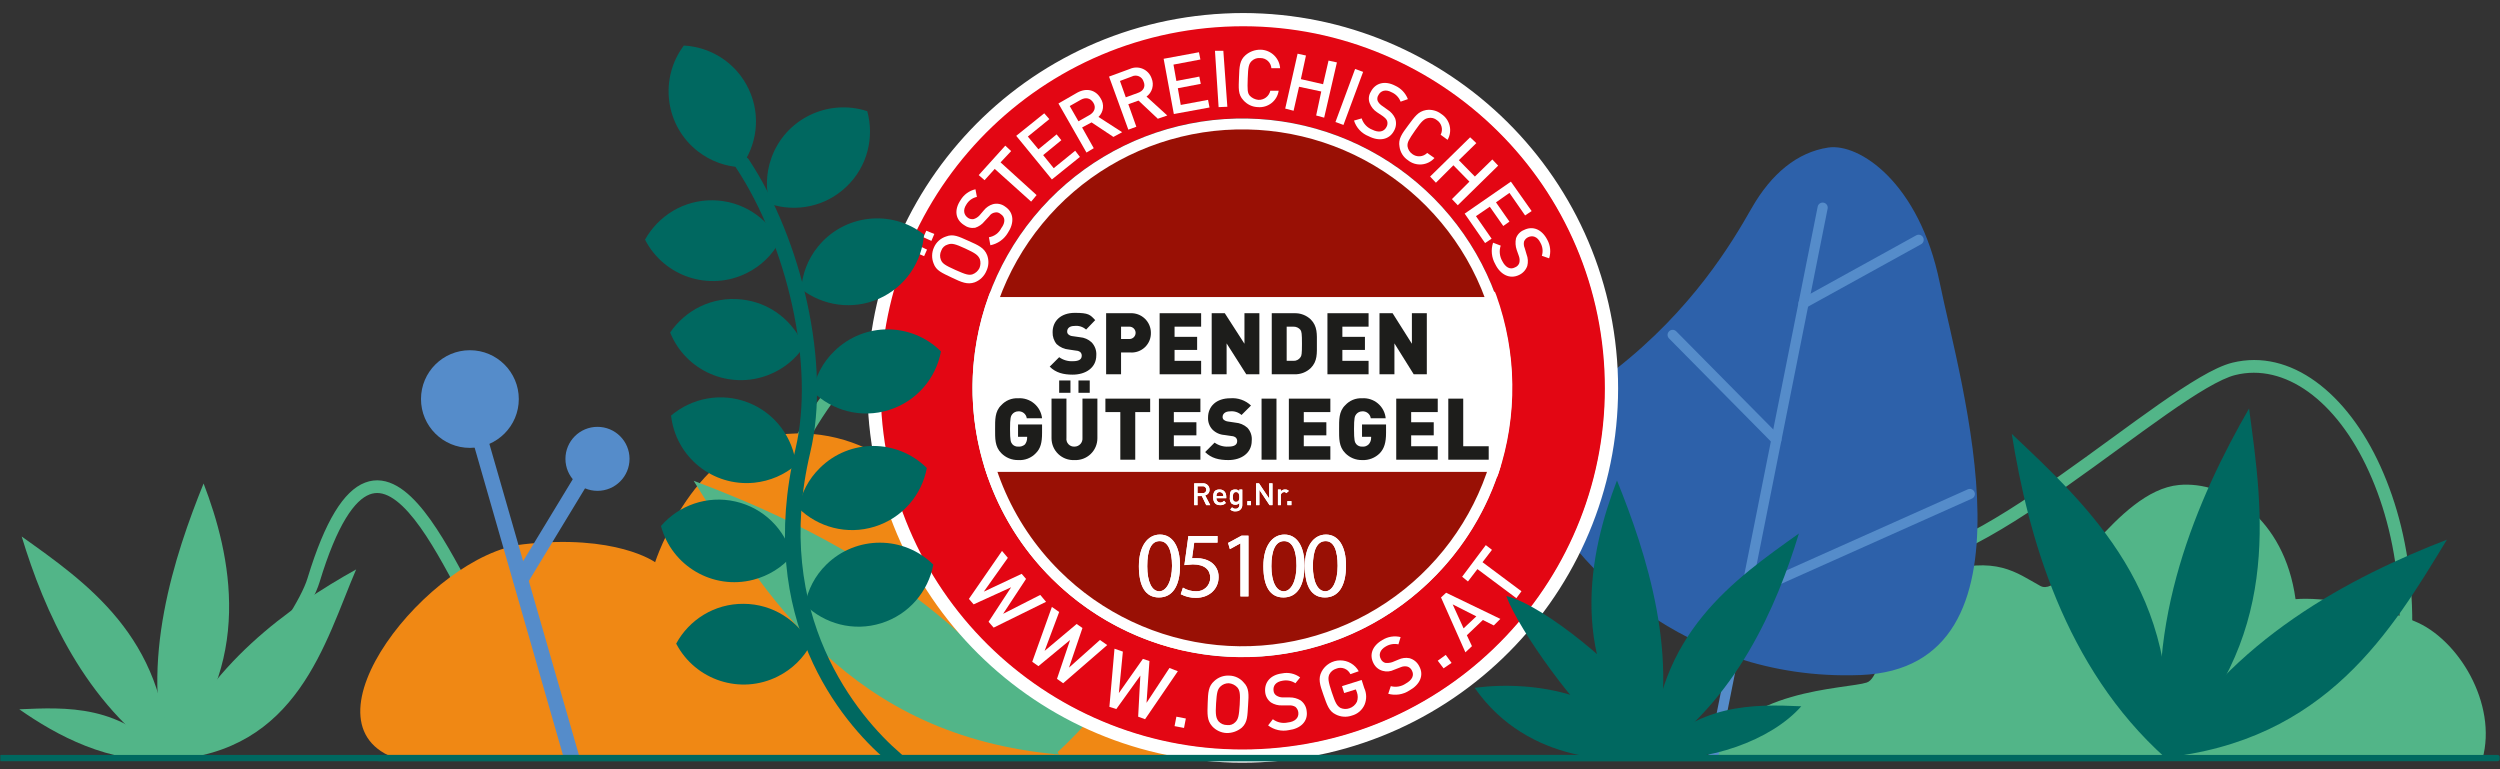 <svg xmlns="http://www.w3.org/2000/svg" width="926" height="285" viewBox="0 0 926 285" fill="none"><rect x="0" y="0" width="926" height="285" fill="#333333" stroke="none"/><mask id="mask0_1962_6797" style="mask-type:alpha" maskUnits="userSpaceOnUse" x="0" y="0" width="926" height="285"><rect width="926" height="285" fill="white"></rect></mask><g mask="url(#mask0_1962_6797)"><path fill-rule="evenodd" clip-rule="evenodd" d="M528.19 119.88C524.123 120.463 519.719 122.36 514.947 126.114L514.945 126.116C514.165 126.728 513.377 127.347 512.581 127.971C490.047 145.661 461.384 168.163 433.804 184.679C419.528 193.228 405.438 200.238 392.555 204.137C379.716 208.023 367.742 208.92 357.937 204.784L357.935 204.784C354.052 203.141 351.072 199.646 348.672 195.486C346.25 191.29 344.245 186.111 342.455 180.664C341.018 176.294 339.692 171.66 338.397 167.135C338.076 166.015 337.758 164.902 337.44 163.801C335.826 158.213 334.231 152.941 332.462 148.512C330.672 144.028 328.813 140.698 326.807 138.772C325.834 137.839 324.897 137.305 323.983 137.077C323.087 136.854 322.043 136.882 320.765 137.342C318.09 138.307 314.555 141.112 310.012 146.927C305.518 152.678 300.237 161.11 293.991 172.892L293.99 172.893C288.671 182.913 270.712 206.389 249.513 224.082C238.905 232.935 227.319 240.484 215.947 244.114C204.519 247.762 193.075 247.508 183.207 240.36C182.121 239.573 181.081 238.419 180.094 237.12C179.089 235.798 178.048 234.204 176.978 232.432C174.85 228.906 172.513 224.512 170.041 219.863L170.016 219.817C165.005 210.392 159.408 199.884 153.457 192.349C150.48 188.58 147.544 185.726 144.702 184.107C141.931 182.527 139.386 182.184 136.885 183.148C134.262 184.158 131.267 186.764 128.065 192.028C124.879 197.264 121.631 204.895 118.393 215.546L116.148 214.864L118.393 215.547L118.393 215.546C117.039 220.008 113.847 225.842 109.904 232.058C105.926 238.329 101.057 245.18 96.2 251.725C91.341 258.274 86.474 264.543 82.497 269.646C82.145 270.098 81.8 270.54 81.464 270.972C77.967 275.457 75.338 278.83 74.163 280.529C73.425 281.595 71.964 281.861 70.898 281.124C69.832 280.386 69.566 278.923 70.304 277.857C71.561 276.04 74.275 272.559 77.705 268.159C78.061 267.702 78.425 267.235 78.796 266.759C82.771 261.658 87.608 255.427 92.432 248.926C97.259 242.421 102.052 235.674 105.942 229.542C109.866 223.355 112.749 217.984 113.903 214.182L113.903 214.181C117.199 203.338 120.585 195.292 124.056 189.587C127.51 183.909 131.195 180.308 135.198 178.766C139.324 177.176 143.352 177.934 147.025 180.027C150.628 182.08 154.006 185.472 157.139 189.438C163.38 197.339 169.157 208.204 174.097 217.493L174.159 217.611C176.661 222.315 178.94 226.6 180.995 230.005C182.021 231.704 182.966 233.142 183.83 234.278C184.712 235.438 185.423 236.168 185.959 236.557C194.259 242.569 204.027 242.991 214.52 239.641C225.068 236.274 236.112 229.152 246.507 220.476C267.314 203.11 284.854 180.093 289.845 170.691L289.845 170.692L291.915 171.791L289.845 170.691C296.152 158.796 301.58 150.095 306.315 144.035C311 138.039 315.214 134.353 319.174 132.925C321.213 132.19 323.208 132.045 325.117 132.521C327.008 132.992 328.643 134.029 330.055 135.384C332.818 138.035 334.978 142.155 336.82 146.77C338.685 151.439 340.336 156.915 341.948 162.498C342.274 163.624 342.597 164.754 342.921 165.885C344.214 170.401 345.508 174.923 346.913 179.197C348.671 184.546 350.557 189.363 352.736 193.138C354.935 196.949 357.263 199.401 359.76 200.458L358.853 202.61L359.762 200.459L359.76 200.458C368.095 203.974 378.795 203.396 391.196 199.643C403.554 195.902 417.27 189.108 431.394 180.65C458.713 164.291 487.172 141.949 509.762 124.216C510.53 123.613 511.292 123.015 512.047 122.423L513.497 124.269L512.049 122.421C517.321 118.274 522.476 115.955 527.524 115.232C532.586 114.506 537.372 115.409 541.853 117.435C550.704 121.436 558.473 129.874 565.347 139.109C569.759 145.036 573.967 151.534 577.903 157.612C580.086 160.983 582.185 164.225 584.19 167.169C587.044 171.361 589.72 174.98 592.258 177.715C594.838 180.496 597.053 182.115 598.932 182.675L598.934 182.676C603.967 184.183 608.9 182.801 613.943 179.346C619.027 175.864 623.952 170.447 628.741 164.431C631.124 161.438 633.439 158.34 635.707 155.303L635.839 155.125C638.052 152.161 640.223 149.252 642.329 146.617C644.474 143.932 646.596 141.474 648.68 139.485C650.742 137.518 652.896 135.884 655.126 134.999C658.631 133.597 661.913 133.647 664.875 135.033C667.739 136.374 670.051 138.846 671.976 141.806C675.802 147.691 678.645 156.383 681.197 165.213C681.889 167.607 682.56 170.014 683.226 172.4C685.061 178.979 686.85 185.391 688.885 190.874C690.266 194.593 691.713 197.746 693.285 200.136C694.872 202.549 696.439 203.958 697.969 204.549C701.091 205.743 705.02 205.856 709.732 204.912C714.436 203.97 719.747 202.01 725.502 199.267C737.016 193.778 749.974 185.316 762.886 176.23C769.332 171.694 775.74 167.021 781.931 162.506L782.057 162.414C788.196 157.937 794.125 153.612 799.634 149.755C805.177 145.875 810.333 142.44 814.887 139.781C819.4 137.145 823.487 135.171 826.858 134.343C848.433 129.025 869.396 145.555 881.719 172.735C894.145 200.143 898.389 237.431 886.354 279.958C886.001 281.205 884.704 281.93 883.457 281.577C882.21 281.224 881.485 279.926 881.838 278.679C893.599 237.121 889.372 200.982 877.445 174.675C865.414 148.14 846.14 134.426 827.981 138.902L827.979 138.902C825.29 139.563 821.681 141.25 817.253 143.836C812.864 146.399 807.83 149.748 802.325 153.602C796.853 157.433 790.955 161.735 784.799 166.225L784.695 166.3C778.509 170.812 772.07 175.508 765.586 180.07C752.64 189.18 739.413 197.837 727.521 203.506C721.572 206.341 715.875 208.47 710.654 209.516C705.444 210.559 700.533 210.559 696.285 208.931L696.28 208.929C693.449 207.837 691.204 205.513 689.365 202.717C687.512 199.9 685.92 196.371 684.486 192.509C682.377 186.827 680.507 180.125 678.655 173.484C678.001 171.139 677.349 168.801 676.689 166.518C674.114 157.61 671.432 149.58 668.042 144.367C666.358 141.778 664.639 140.107 662.886 139.286C661.231 138.512 659.311 138.382 656.867 139.359L656.861 139.362C655.442 139.924 653.8 141.089 651.919 142.883C650.058 144.659 648.087 146.929 645.995 149.548C643.939 152.121 641.808 154.975 639.578 157.963L639.467 158.112C637.205 161.142 634.847 164.297 632.413 167.356C627.567 173.443 622.284 179.323 616.594 183.221C610.862 187.147 604.453 189.229 597.589 187.174C594.481 186.246 591.562 183.865 588.819 180.91C586.035 177.909 583.2 174.055 580.311 169.812C578.179 166.681 576.024 163.35 573.816 159.94C569.949 153.964 565.922 147.743 561.583 141.913C554.783 132.777 547.613 125.191 539.921 121.714C536.131 120 532.244 119.299 528.19 119.88Z" fill="#52B588"></path><path d="M634.429 281.196C643.402 255.153 684.084 255.264 691.44 252.816C698.796 250.367 697.124 218.648 718.302 212.137C739.479 205.626 746.779 212.137 755.752 217.034C764.724 221.931 783.839 181.809 807.078 179.638C824.187 178.025 846.144 191.825 850.268 221.931C860.021 221.096 879.247 224.046 894.239 230.056C910.511 236.566 925.168 260.718 919.484 281.196C903.211 281.196 634.429 281.196 634.429 281.196Z" fill="#52B588"></path><path d="M147.356 281.196C108.68 268.453 159.338 205.57 193.723 201.619C228.108 197.668 242.653 208.241 242.653 208.241C242.653 208.241 257.198 163.333 291.583 160.718C325.968 158.102 351.102 185.815 355.059 206.906C373.561 209.521 421.154 208.241 438.374 239.905C455.539 271.569 447.625 281.196 447.625 281.196H147.356Z" fill="#F08814"></path><path d="M62.536 281.419C40.412 283.032 20.907 272.348 7.142 262.721C24.362 261.997 45.372 260.662 62.536 281.419Z" fill="#52B588"></path><path d="M62.425 281.474C51.335 245.581 64.766 205.403 75.41 179.082C85.385 205.014 94.915 246.472 62.425 281.474Z" fill="#52B588"></path><path d="M62.425 281.474C76.357 246.639 107.12 224.713 131.919 210.913C120.383 237.735 110.408 278.636 62.425 281.474Z" fill="#52B588"></path><path d="M62.425 281.474C31.216 260.551 16.281 225.882 8.033 198.726C31.774 215.643 61.255 235.899 62.425 281.474Z" fill="#52B588"></path><path d="M390.949 279.137C400.59 215.81 374.118 157.045 349.542 115.309C343.412 164.669 334.885 225.047 390.949 279.137Z" fill="#52B588"></path><path d="M392.286 279.471C359.907 224.157 302.339 195.108 256.92 178.08C283.224 220.317 314.6 272.626 392.286 279.471Z" fill="#52B588"></path><path d="M390.614 279.638C437.928 236.399 454.313 174.073 461.446 126.16C425.612 160.718 380.973 202.343 390.614 279.638Z" fill="#52B588"></path><path d="M583.437 202.677C583.437 202.677 620.33 252.704 689.155 250.033C757.981 247.362 726.048 141.798 718.469 104.68C710.89 67.563 688.598 52.928 677.174 54.653C665.749 56.378 656.108 64.28 648.752 77.19C641.451 90.045 626.794 114.641 598.372 136.845C569.951 159.104 575.523 190.378 583.437 202.677Z" fill="#2D61AA"></path><path fill-rule="evenodd" clip-rule="evenodd" d="M675.479 75.07C676.496 75.273 677.155 76.262 676.952 77.279L636.27 281.286C636.067 282.303 635.079 281.085 634.062 280.882C633.045 280.679 632.386 281.568 632.588 280.551L673.271 76.544C673.473 75.527 674.462 74.867 675.479 75.07Z" fill="#558CCA"></path><path fill-rule="evenodd" clip-rule="evenodd" d="M712.31 87.913C712.811 88.821 712.481 89.964 711.574 90.465L668.941 114.004C668.033 114.505 666.891 114.175 666.39 113.267C665.889 112.359 666.219 111.217 667.127 110.715L709.76 87.176C710.667 86.675 711.809 87.005 712.31 87.913Z" fill="#558CCA"></path><path fill-rule="evenodd" clip-rule="evenodd" d="M731.329 182.211C731.752 183.158 731.327 184.269 730.381 184.692L647.344 221.809C646.398 222.232 645.287 221.808 644.864 220.861C644.442 219.914 644.866 218.803 645.813 218.38L728.849 181.262C729.796 180.839 730.906 181.264 731.329 182.211Z" fill="#558CCA"></path><path fill-rule="evenodd" clip-rule="evenodd" d="M618.23 122.711C618.967 121.981 620.155 121.988 620.884 122.725L659.282 161.568C660.011 162.305 660.004 163.494 659.267 164.224C658.53 164.953 657.341 164.946 656.612 164.209L618.215 125.367C617.486 124.629 617.492 123.44 618.23 122.711Z" fill="#558CCA"></path><g clip-path="url(#clip0_1962_6797)"><path d="M323.688 143.615C323.688 116.641 331.699 90.273 346.707 67.845C361.714 45.417 383.045 27.936 408.002 17.614C432.959 7.291 460.421 4.59 486.916 9.853C513.41 15.115 537.746 28.104 556.848 47.178C575.949 66.251 588.957 90.552 594.227 117.008C599.497 143.464 596.792 170.886 586.455 195.807C576.117 220.727 558.611 242.027 536.15 257.013C513.69 271.999 487.283 279.998 460.27 279.998C424.046 279.998 389.306 265.629 363.692 240.052C338.078 214.476 323.688 179.786 323.688 143.615ZM460.27 243.378C480.024 243.351 499.327 237.478 515.739 226.499C532.151 215.521 544.936 199.931 552.477 181.699C560.018 163.468 561.977 143.413 558.107 124.07C554.237 104.727 544.711 86.963 530.733 73.025C516.755 59.086 498.953 49.598 479.577 45.76C460.2 41.921 440.119 43.904 421.871 51.459C403.623 59.014 388.027 71.801 377.055 88.204C366.083 104.607 360.227 123.89 360.227 143.615C360.227 156.727 362.816 169.711 367.845 181.824C372.874 193.936 380.245 204.94 389.537 214.206C398.829 223.471 409.858 230.817 421.995 235.823C434.132 240.828 447.138 243.396 460.27 243.378Z" fill="#E30613"></path><path fill-rule="evenodd" clip-rule="evenodd" d="M450.256 10.109C376.384 15.655 321.002 79.949 326.556 153.714C332.111 227.478 396.498 282.78 470.37 277.233C544.242 271.687 599.624 207.393 594.07 133.629C588.515 59.864 524.127 4.563 450.256 10.109ZM321.676 154.08C315.919 77.624 373.321 10.984 449.889 5.236C526.456 -0.513 593.193 56.806 598.95 133.262C604.707 209.718 547.304 276.358 470.737 282.107C394.17 287.856 327.433 230.536 321.676 154.08Z" fill="white"></path><path d="M460.27 282.017C383.823 282.017 321.532 219.952 321.532 143.615C321.603 106.895 336.243 71.699 362.246 45.733C388.249 19.768 423.497 5.149 460.27 5.078C536.718 5.078 598.874 67.278 598.874 143.615C598.839 180.311 584.224 215.493 558.239 241.441C532.253 267.389 497.02 281.982 460.27 282.017ZM460.27 9.386C433.684 9.386 407.694 17.259 385.588 32.008C363.482 46.757 346.253 67.721 336.079 92.248C325.904 116.775 323.242 143.764 328.429 169.802C333.616 195.84 346.419 219.757 365.218 238.529C384.018 257.301 407.97 270.085 434.046 275.265C460.121 280.444 487.15 277.786 511.712 267.626C536.275 257.467 557.269 240.262 572.04 218.189C586.811 196.115 594.695 170.163 594.695 143.615C594.659 108.026 580.485 73.906 555.283 48.74C530.082 23.575 495.911 9.422 460.27 9.386Z" fill="white"></path><path d="M342.295 94.878L339.464 93.666L340.542 91.108L343.374 92.455L342.295 94.878ZM344.992 89.224L342.026 87.877L343.104 85.454L346.07 86.666L344.992 89.224ZM365.621 94.474C365.979 95.429 366.14 96.446 366.094 97.464C366.047 98.482 365.795 99.48 365.351 100.398C364.949 101.347 364.36 102.206 363.619 102.923C362.878 103.64 361.999 104.201 361.036 104.572C358.34 105.514 356.183 104.572 352.542 102.821C348.902 101.071 346.745 100.263 345.801 97.571C345.421 96.626 345.238 95.613 345.261 94.595C345.284 93.577 345.514 92.574 345.936 91.647C346.346 90.696 346.956 89.844 347.723 89.147C348.491 88.451 349.398 87.926 350.385 87.608C353.082 86.531 355.104 87.608 358.744 89.224C362.385 90.839 364.542 91.782 365.621 94.474ZM351.059 90.57C350.496 90.72 349.979 91.008 349.555 91.407C349.132 91.807 348.814 92.306 348.632 92.859C348.377 93.379 348.233 93.948 348.21 94.527C348.186 95.107 348.284 95.685 348.497 96.225C349.037 97.571 349.981 98.244 353.891 99.994C357.801 101.744 358.879 102.014 360.227 101.61C361.339 101.196 362.254 100.378 362.789 99.321C363.236 98.251 363.284 97.057 362.924 95.955C362.25 94.474 361.306 93.801 357.531 92.051C353.756 90.301 352.542 90.031 351.059 90.57Z" fill="white"></path><path d="M373.306 86.262C372.61 87.436 371.675 88.452 370.559 89.24C369.444 90.029 368.175 90.574 366.834 90.839L366.295 87.877C367.272 87.722 368.198 87.336 368.996 86.75C369.794 86.165 370.439 85.397 370.879 84.511C372.497 82.357 372.362 80.338 370.609 79.261C370.325 78.996 369.978 78.807 369.6 78.713C369.223 78.618 368.828 78.622 368.452 78.722C368.039 78.791 367.645 78.947 367.296 79.179C366.948 79.411 366.652 79.714 366.429 80.069L364.677 81.953C363.776 83.092 362.556 83.936 361.171 84.377C360.438 84.486 359.69 84.448 358.972 84.262C358.254 84.077 357.58 83.75 356.991 83.3C353.89 81.28 353.351 77.78 355.778 74.145C356.374 73.13 357.173 72.249 358.123 71.554C359.074 70.859 360.157 70.367 361.306 70.106L361.845 72.933C361.031 73.104 360.263 73.445 359.589 73.931C358.916 74.419 358.352 75.042 357.935 75.76C356.587 77.78 356.991 79.665 358.609 80.742C359.209 81.125 359.931 81.27 360.632 81.146C361.461 80.903 362.207 80.437 362.789 79.799L364.407 77.914C365.273 76.829 366.448 76.031 367.778 75.626C368.563 75.419 369.385 75.396 370.181 75.559C370.976 75.723 371.722 76.068 372.362 76.568C375.598 78.722 375.733 82.626 373.306 86.262Z" fill="white"></path><path d="M370.609 60.143L383.957 72.26L381.935 74.683L368.452 62.566L364.677 66.74L362.52 64.855L372.362 53.95L374.519 55.969L370.609 60.143Z" fill="white"></path><path d="M389.62 66.471L376.407 50.315L386.789 41.968L388.676 44.122L380.721 50.584L384.631 55.296L391.373 49.776L393.125 51.93L386.384 57.45L390.294 62.297L398.249 55.835L400.002 58.123L389.62 66.471Z" fill="white"></path><path d="M412.406 50.719L404.316 45.333L400.811 47.218L405.125 54.892L402.429 56.508L392.047 38.332L399.058 34.293C402.564 32.409 405.934 33.351 407.687 36.448C408.381 37.505 408.68 38.772 408.532 40.027C408.384 41.283 407.798 42.446 406.878 43.314L415.642 48.968L412.406 50.719ZM400.271 36.986L396.227 39.275L399.462 44.929L403.507 42.641C405.395 41.564 406.069 39.813 404.99 38.063C403.912 36.313 402.159 35.909 400.271 36.986Z" fill="white"></path><path d="M428.855 43.987L421.709 37.255L417.934 38.602L420.9 46.949L417.934 48.026L410.788 28.37L418.473 25.542C419.229 25.197 420.05 25.015 420.881 25.006C421.712 24.998 422.536 25.165 423.298 25.494C424.061 25.825 424.746 26.311 425.308 26.922C425.871 27.534 426.298 28.256 426.563 29.043C427.05 30.214 427.128 31.514 426.786 32.735C426.443 33.956 425.7 35.026 424.675 35.774L432.361 42.775L428.855 43.987ZM419.147 28.37L414.833 29.985L416.99 36.044L421.44 34.428C423.462 33.755 424.406 32.139 423.597 30.254C423.47 29.809 423.246 29.397 422.939 29.05C422.632 28.703 422.251 28.429 421.824 28.248C421.397 28.067 420.935 27.984 420.472 28.005C420.009 28.026 419.556 28.151 419.147 28.37Z" fill="white"></path><path d="M434.787 42.237L431.012 21.773L444.091 19.349L444.63 22.042L434.653 23.927L435.731 29.985L444.225 28.369L444.765 31.062L436.271 32.678L437.349 38.871L447.461 36.986L448.001 39.813L434.787 42.237Z" fill="white"></path><path d="M451.372 39.679L450.023 18.811H453.124L454.608 39.544L451.372 39.679Z" fill="white"></path><path d="M465.933 39.679C464.906 39.649 463.896 39.406 462.968 38.966C462.039 38.525 461.213 37.897 460.54 37.121C458.518 34.967 458.787 32.678 458.922 28.639C459.057 24.6 459.192 22.311 461.349 20.426C462.921 19.075 464.939 18.355 467.012 18.407C468.842 18.469 470.584 19.204 471.904 20.472C473.223 21.739 474.026 23.45 474.158 25.273H470.922C470.854 24.249 470.397 23.29 469.646 22.59C468.895 21.89 467.905 21.501 466.877 21.503C466.292 21.437 465.699 21.499 465.14 21.685C464.581 21.871 464.07 22.177 463.641 22.581C462.563 23.658 462.293 24.735 462.158 29.043C462.023 33.351 462.023 34.428 462.967 35.505C463.799 36.341 464.895 36.864 466.068 36.986C467.089 37.042 468.097 36.735 468.911 36.119C469.726 35.502 470.295 34.617 470.518 33.62H473.619C473.351 35.417 472.407 37.045 470.978 38.17C469.55 39.296 467.746 39.836 465.933 39.679Z" fill="white"></path><path d="M487.505 42.775L489.393 33.889L481.168 32.139L479.146 41.025L476.045 40.217L480.629 19.888L483.73 20.561L481.843 29.312L490.067 31.197L492.09 22.446L495.191 23.119L490.472 43.583L487.505 42.775Z" fill="white"></path><path d="M494.652 45.199L501.933 25.542L504.899 26.619L497.618 46.276L494.652 45.199Z" fill="white"></path><path d="M506.921 50.449C505.646 49.948 504.5 49.168 503.566 48.166C502.633 47.164 501.936 45.966 501.528 44.66L504.359 43.852C504.656 44.796 505.161 45.661 505.838 46.384C506.515 47.106 507.346 47.667 508.269 48.026C510.696 49.238 512.584 48.834 513.528 47.084C513.731 46.742 513.86 46.362 513.907 45.968C513.953 45.573 513.916 45.174 513.797 44.795C513.528 44.121 513.123 43.718 512.044 42.91L510.022 41.563C508.791 40.753 507.847 39.575 507.325 38.198C507.066 37.518 506.967 36.788 507.037 36.063C507.107 35.339 507.344 34.641 507.73 34.024C509.348 30.793 512.853 29.716 516.763 31.735C518.932 32.711 520.627 34.501 521.482 36.717L518.786 37.659C518.489 36.879 518.038 36.167 517.458 35.565C516.879 34.964 516.184 34.485 515.415 34.159C513.258 32.947 511.37 33.62 510.561 35.236C510.352 35.549 510.218 35.907 510.171 36.281C510.125 36.655 510.166 37.035 510.292 37.39C510.684 38.173 511.292 38.827 512.044 39.275L513.932 40.621C515.175 41.395 516.16 42.52 516.763 43.852C517.029 44.599 517.131 45.395 517.061 46.185C516.991 46.975 516.752 47.741 516.359 48.43C514.606 51.796 510.831 52.469 506.921 50.449Z" fill="white"></path><path d="M521.482 59.335C520.641 58.772 519.93 58.036 519.395 57.177C518.861 56.319 518.515 55.356 518.381 54.354C517.842 51.526 519.19 49.642 521.617 46.41C524.044 43.179 525.257 41.294 528.224 40.756C529.219 40.606 530.234 40.66 531.208 40.915C532.181 41.169 533.093 41.619 533.887 42.237C535.423 43.233 536.517 44.78 536.944 46.559C537.37 48.338 537.096 50.213 536.179 51.796L533.617 49.911C534.092 49.004 534.218 47.955 533.969 46.962C533.721 45.969 533.115 45.102 532.269 44.526C531.827 44.152 531.306 43.886 530.745 43.745C530.184 43.605 529.598 43.596 529.033 43.718C527.55 43.987 526.606 44.795 524.179 48.295C521.752 51.796 521.213 52.738 521.347 54.219C521.437 54.783 521.639 55.323 521.94 55.808C522.241 56.294 522.635 56.715 523.1 57.046C523.912 57.665 524.922 57.965 525.941 57.891C526.959 57.817 527.915 57.372 528.628 56.642L531.325 58.527C530.104 59.901 528.399 60.752 526.566 60.902C524.732 61.053 522.912 60.491 521.482 59.335Z" fill="white"></path><path d="M537.797 73.741L544.269 67.278L538.336 61.22L531.864 67.682L529.707 65.394L544.538 50.853L546.83 53.007L540.358 59.335L546.291 65.394L552.763 59.066L554.92 61.355L539.954 76.03L537.797 73.741Z" fill="white"></path><path d="M542.516 79.126L559.639 67.278L567.324 78.184L564.897 79.799L559.1 71.452L554.111 74.952L559.1 82.088L556.807 83.704L551.819 76.568L546.695 80.068L552.493 88.416L550.066 90.031L542.516 79.126Z" fill="white"></path><path d="M553.841 97.84C553.157 96.646 552.732 95.322 552.592 93.954C552.453 92.586 552.603 91.204 553.032 89.897L555.864 90.974C555.553 91.901 555.44 92.884 555.533 93.858C555.626 94.832 555.922 95.776 556.403 96.628C557.616 99.052 559.369 99.994 561.122 99.052C561.494 98.917 561.831 98.703 562.111 98.424C562.391 98.144 562.605 97.807 562.74 97.436C562.956 96.59 562.909 95.697 562.605 94.878L561.796 92.589C561.316 91.204 561.223 89.715 561.526 88.281C561.767 87.581 562.157 86.942 562.669 86.408C563.181 85.873 563.803 85.456 564.493 85.184C567.729 83.569 571.099 84.915 573.122 88.82C573.694 89.859 574.049 91.003 574.165 92.184C574.281 93.364 574.155 94.555 573.796 95.686L571.099 94.743C571.351 93.942 571.432 93.098 571.34 92.263C571.247 91.429 570.981 90.623 570.56 89.897C569.481 87.608 567.594 87.069 565.976 87.877C565.293 88.207 564.762 88.785 564.493 89.493C564.33 90.309 564.425 91.155 564.762 91.916L565.436 94.205C565.979 95.577 566.073 97.085 565.706 98.513C565.445 99.255 565.036 99.936 564.503 100.515C563.969 101.093 563.324 101.558 562.605 101.879C559.234 103.495 555.729 101.744 553.841 97.84Z" fill="white"></path><path d="M554.515 176.735H365.89L365.486 175.388C358.212 153.95 358.497 130.672 366.295 109.418L366.834 108.072H553.706L554.246 109.418C561.864 130.705 562.148 153.922 555.055 175.388L554.515 176.735ZM368.856 172.696H551.684C557.885 152.93 557.602 131.704 550.875 112.111H369.665C362.765 131.674 362.48 152.956 368.856 172.696Z" fill="white"></path><path d="M390.969 212.816C402.776 224.56 417.387 233.103 433.421 237.64C449.456 242.176 466.383 242.555 482.605 238.741C498.827 234.928 513.807 227.047 526.13 215.844C538.453 204.641 547.712 190.486 553.033 174.715H367.374C372.165 189.075 380.244 202.12 390.969 212.816Z" fill="#E30613"></path><path fill-rule="evenodd" clip-rule="evenodd" d="M364.568 172.696H555.848L554.949 175.36C549.519 191.456 540.069 205.903 527.492 217.337C514.914 228.771 499.625 236.815 483.069 240.707C466.512 244.6 449.235 244.213 432.87 239.583C416.505 234.953 401.592 226.233 389.541 214.247L390.969 212.816L389.539 214.245C378.592 203.327 370.346 190.011 365.455 175.354L364.568 172.696ZM392.397 211.386C403.961 222.887 418.27 231.254 433.973 235.697C449.676 240.139 466.254 240.511 482.142 236.776C498.029 233.041 512.7 225.323 524.769 214.351C536.139 204.014 544.846 191.11 550.173 176.735H370.223C374.997 189.748 382.561 201.577 392.397 211.386Z" fill="white"></path><path d="M552.358 110.092H368.183C373.097 96.69 380.872 84.516 390.969 74.414C402.635 62.817 417.035 54.336 432.844 49.751C448.653 45.167 465.362 44.627 481.435 48.18C497.508 51.733 512.427 59.265 524.821 70.084C537.215 80.903 546.684 94.661 552.358 110.092ZM390.969 212.816C402.776 224.56 417.387 233.103 433.421 237.64C449.456 242.176 466.383 242.555 482.605 238.741C498.827 234.928 513.807 227.047 526.13 215.844C538.453 204.641 547.712 190.485 553.033 174.715H367.374C372.165 189.075 380.244 202.12 390.969 212.816Z" fill="url(#paint0_radial_1962_6797)"></path><path d="M437.08 209.45C437.08 217.124 434.248 221.298 429.26 221.298C424.271 221.298 421.844 217.124 421.844 209.72C421.844 202.315 425.08 198.007 429.664 198.007C434.248 198.007 437.08 202.315 437.08 209.45ZM424.945 209.72C424.945 215.643 426.698 219.009 429.395 219.009C432.091 219.009 434.114 215.24 434.114 209.585C434.114 203.93 432.631 200.43 429.529 200.43C426.428 200.43 424.945 203.661 424.945 209.72Z" fill="white"></path><path d="M450.967 200.969H442.338L441.529 206.758H443.282C444.979 206.725 446.654 207.143 448.136 207.969C449.149 208.553 449.984 209.399 450.554 210.418C451.124 211.437 451.406 212.592 451.372 213.759C451.372 218.202 447.866 221.433 443.012 221.433C441.041 221.472 439.092 221.009 437.35 220.086L438.159 217.663C439.616 218.562 441.299 219.029 443.012 219.009C443.69 219.046 444.368 218.944 445.004 218.71C445.641 218.476 446.223 218.115 446.716 217.649C447.208 217.183 447.6 216.621 447.867 215.999C448.134 215.376 448.272 214.705 448.271 214.028C448.271 211.201 446.383 209.046 441.799 209.046L438.698 209.316L440.181 198.545H450.967V200.969Z" fill="white"></path><path d="M459.461 201.238L455.551 203.392L454.877 201.103L459.866 198.411H462.427V220.894H459.461V201.238Z" fill="white"></path><path d="M483.191 209.45C483.191 217.124 480.359 221.298 475.371 221.298C470.382 221.298 467.955 217.124 467.955 209.72C467.955 202.315 471.191 198.007 475.775 198.007C480.359 198.007 483.191 202.315 483.191 209.45ZM470.921 209.72C470.921 215.643 472.809 219.009 475.505 219.009C478.202 219.009 480.224 215.24 480.224 209.585C480.224 203.93 478.741 200.43 475.64 200.43C472.539 200.43 470.921 203.661 470.921 209.72Z" fill="white"></path><path d="M498.562 209.45C498.562 217.124 495.73 221.298 490.742 221.298C485.753 221.298 483.326 217.124 483.326 209.72C483.326 202.315 486.562 198.007 491.146 198.007C495.73 198.007 498.562 202.315 498.562 209.45ZM486.292 209.72C486.292 215.643 488.18 219.009 490.877 219.009C493.573 219.009 495.461 215.24 495.461 209.585C495.461 203.93 494.112 200.43 491.011 200.43C487.91 200.43 486.292 203.661 486.292 209.72Z" fill="white"></path><path d="M437.08 209.45C437.08 217.124 434.248 221.298 429.26 221.298C424.271 221.298 421.844 217.124 421.844 209.72C421.844 202.315 425.08 198.007 429.664 198.007C434.248 198.007 437.08 202.315 437.08 209.45ZM424.945 209.72C424.945 215.643 426.698 219.009 429.395 219.009C432.091 219.009 434.114 215.24 434.114 209.585C434.114 203.93 432.631 200.43 429.529 200.43C426.428 200.43 424.945 203.661 424.945 209.72Z" fill="white"></path><path d="M450.967 200.969H442.338L441.529 206.758H443.282C444.979 206.725 446.654 207.143 448.136 207.969C449.149 208.553 449.984 209.399 450.554 210.418C451.124 211.437 451.406 212.592 451.372 213.759C451.372 218.202 447.866 221.433 443.012 221.433C441.041 221.472 439.092 221.009 437.35 220.086L438.159 217.663C439.616 218.562 441.299 219.029 443.012 219.009C443.69 219.046 444.368 218.944 445.004 218.71C445.641 218.476 446.223 218.115 446.716 217.649C447.208 217.183 447.6 216.621 447.867 215.999C448.134 215.376 448.272 214.705 448.271 214.028C448.271 211.201 446.383 209.046 441.799 209.046L438.698 209.316L440.181 198.545H450.967V200.969Z" fill="white"></path><path d="M459.461 201.238L455.551 203.392L454.877 201.103L459.866 198.411H462.427V220.894H459.461V201.238Z" fill="white"></path><path d="M483.191 209.45C483.191 217.124 480.359 221.298 475.371 221.298C470.382 221.298 467.955 217.124 467.955 209.72C467.955 202.315 471.191 198.007 475.775 198.007C480.359 198.007 483.191 202.315 483.191 209.45ZM470.921 209.72C470.921 215.643 472.809 219.009 475.505 219.009C478.202 219.009 480.224 215.24 480.224 209.585C480.224 203.93 478.741 200.43 475.64 200.43C472.539 200.43 470.921 203.661 470.921 209.72Z" fill="white"></path><path d="M498.562 209.45C498.562 217.124 495.73 221.298 490.742 221.298C485.753 221.298 483.326 217.124 483.326 209.72C483.326 202.315 486.562 198.007 491.146 198.007C495.73 198.007 498.562 202.315 498.562 209.45ZM486.292 209.72C486.292 215.643 488.18 219.009 490.877 219.009C493.573 219.009 495.461 215.24 495.461 209.585C495.461 203.93 494.112 200.43 491.011 200.43C487.91 200.43 486.292 203.661 486.292 209.72Z" fill="white"></path><path fill-rule="evenodd" clip-rule="evenodd" d="M505.323 59.231C485.767 48.794 463.193 45.449 441.444 49.766C419.696 54.084 400.119 65.796 386.047 82.908C371.976 100.02 364.281 121.474 364.272 143.616L362.25 143.615L364.272 143.619C364.246 156.21 366.717 168.68 371.544 180.312C376.371 191.943 383.458 202.504 392.395 211.385L392.397 211.387C408.088 227.033 428.724 236.763 450.793 238.921C472.861 241.079 494.996 235.531 513.428 223.222C531.86 210.913 545.448 192.604 551.879 171.413C558.309 150.223 557.184 127.462 548.696 107.007C540.207 86.552 524.879 69.668 505.323 59.231ZM360.227 143.613C360.237 120.537 368.257 98.179 382.921 80.345C397.586 62.511 417.989 50.304 440.656 45.805C463.322 41.306 486.849 44.792 507.23 55.669C527.611 66.547 543.585 84.143 552.432 105.461C561.279 126.779 562.452 150.5 555.75 172.585C549.048 194.669 534.886 213.75 515.677 226.579C496.467 239.408 473.398 245.19 450.399 242.941C427.4 240.692 405.893 230.552 389.54 214.247C380.225 204.989 372.839 193.981 367.807 181.858C362.776 169.734 360.2 156.736 360.227 143.613Z" fill="white"></path><path d="M446.787 187.101L445.169 183.736H443.551V187.101H442.338V179.023H445.574C445.886 179.005 446.199 179.051 446.492 179.157C446.786 179.264 447.055 179.43 447.282 179.644C447.51 179.859 447.691 180.117 447.814 180.404C447.938 180.691 448.001 181 448.001 181.312C448.044 181.807 447.902 182.3 447.604 182.698C447.305 183.095 446.871 183.369 446.383 183.466L448.27 187.101H446.787ZM445.439 180.101H443.551V182.659H445.439C445.621 182.68 445.806 182.66 445.98 182.6C446.153 182.54 446.311 182.442 446.44 182.312C446.57 182.183 446.669 182.025 446.729 181.852C446.789 181.679 446.809 181.494 446.787 181.312C446.788 181.141 446.753 180.972 446.684 180.815C446.615 180.659 446.513 180.519 446.386 180.404C446.258 180.29 446.108 180.203 445.945 180.151C445.782 180.099 445.609 180.082 445.439 180.101Z" fill="white"></path><path d="M450.563 184.543C450.544 184.749 450.568 184.956 450.634 185.152C450.7 185.347 450.807 185.527 450.946 185.679C451.086 185.831 451.256 185.952 451.445 186.035C451.635 186.118 451.839 186.16 452.046 186.159C452.305 186.145 452.558 186.079 452.79 185.963C453.022 185.847 453.228 185.685 453.394 185.486L454.068 186.294C453.791 186.579 453.453 186.8 453.08 186.939C452.707 187.079 452.308 187.134 451.911 187.101C450.563 187.101 449.349 186.428 449.349 184.14C449.349 181.851 450.293 181.312 451.776 181.312C453.259 181.312 454.203 182.389 454.203 184.005V184.543H450.563ZM452.989 182.928C452.858 182.725 452.678 182.558 452.467 182.441C452.255 182.323 452.018 182.26 451.776 182.255C451.548 182.238 451.321 182.295 451.127 182.416C450.933 182.537 450.783 182.716 450.697 182.928C450.577 183.179 450.531 183.459 450.563 183.736H453.124C453.156 183.459 453.11 183.179 452.989 182.928Z" fill="white"></path><path d="M457.709 189.39C457.343 189.439 456.97 189.404 456.62 189.287C456.269 189.171 455.95 188.976 455.686 188.717L456.36 187.909C456.528 188.098 456.737 188.245 456.971 188.338C457.205 188.432 457.458 188.469 457.709 188.448C457.898 188.449 458.085 188.41 458.258 188.334C458.431 188.258 458.586 188.147 458.713 188.007C458.84 187.868 458.937 187.703 458.996 187.524C459.055 187.344 459.076 187.155 459.057 186.967V186.294C458.876 186.509 458.649 186.682 458.392 186.798C458.135 186.915 457.856 186.972 457.574 186.967C457.033 186.957 456.511 186.768 456.091 186.428C455.617 185.766 455.423 184.944 455.551 184.14C455.551 183.063 455.551 182.255 456.091 181.716C456.528 181.425 457.049 181.283 457.574 181.312C457.857 181.296 458.14 181.349 458.399 181.466C458.657 181.584 458.883 181.762 459.057 181.986V181.312H460.136V186.967C460.155 187.29 460.106 187.614 459.991 187.917C459.876 188.22 459.698 188.495 459.469 188.724C459.239 188.953 458.964 189.131 458.66 189.246C458.357 189.361 458.033 189.41 457.709 189.39ZM457.844 182.255C456.765 182.255 456.63 183.197 456.63 184.14C456.63 185.082 456.765 185.89 457.844 185.89C458.922 185.89 459.057 184.947 459.057 184.14C459.057 183.332 458.922 182.255 457.844 182.255Z" fill="white"></path><path d="M462.023 187.102V185.621H463.371V187.102H462.023Z" fill="white"></path><path d="M470.247 187.101L466.472 181.447V187.101H465.259V179.023H466.337L470.113 184.678V179.023H471.326V187.101H470.247Z" fill="white"></path><path d="M476.449 182.659C476.359 182.529 476.238 182.424 476.096 182.354C475.955 182.283 475.798 182.249 475.64 182.255C475.469 182.254 475.299 182.289 475.142 182.358C474.986 182.427 474.845 182.529 474.731 182.656C474.616 182.783 474.53 182.933 474.477 183.096C474.425 183.259 474.408 183.431 474.427 183.601V187.101H473.348V181.312H474.427V181.985C474.629 181.759 474.879 181.581 475.159 181.465C475.439 181.348 475.742 181.296 476.045 181.312C476.295 181.301 476.545 181.343 476.777 181.435C477.01 181.528 477.22 181.67 477.393 181.851L476.449 182.659Z" fill="white"></path><path d="M476.854 187.102V185.621H478.337V187.102H476.854Z" fill="white"></path><path d="M446.787 187.101L445.169 183.736H443.551V187.101H442.338V179.023H445.574C445.886 179.005 446.199 179.051 446.492 179.157C446.786 179.264 447.055 179.43 447.282 179.644C447.51 179.859 447.691 180.117 447.814 180.404C447.938 180.691 448.001 181 448.001 181.312C448.044 181.807 447.902 182.3 447.604 182.698C447.305 183.095 446.871 183.369 446.383 183.466L448.27 187.101H446.787ZM445.439 180.101H443.551V182.659H445.439C445.621 182.68 445.806 182.66 445.98 182.6C446.153 182.54 446.311 182.442 446.44 182.312C446.57 182.183 446.669 182.025 446.729 181.852C446.789 181.679 446.809 181.494 446.787 181.312C446.788 181.141 446.753 180.972 446.684 180.815C446.615 180.659 446.513 180.519 446.386 180.404C446.258 180.29 446.108 180.203 445.945 180.151C445.782 180.099 445.609 180.082 445.439 180.101Z" fill="white"></path><path d="M450.563 184.543C450.544 184.749 450.568 184.956 450.634 185.152C450.7 185.347 450.807 185.527 450.946 185.679C451.086 185.831 451.256 185.952 451.445 186.035C451.635 186.118 451.839 186.16 452.046 186.159C452.305 186.145 452.558 186.079 452.79 185.963C453.022 185.847 453.228 185.685 453.394 185.486L454.068 186.294C453.791 186.579 453.453 186.8 453.08 186.939C452.707 187.079 452.308 187.134 451.911 187.101C450.563 187.101 449.349 186.428 449.349 184.14C449.349 181.851 450.293 181.312 451.776 181.312C453.259 181.312 454.203 182.389 454.203 184.005V184.543H450.563ZM452.989 182.928C452.858 182.725 452.678 182.558 452.467 182.441C452.255 182.323 452.018 182.26 451.776 182.255C451.548 182.238 451.321 182.295 451.127 182.416C450.933 182.537 450.783 182.716 450.697 182.928C450.577 183.179 450.531 183.459 450.563 183.736H453.124C453.156 183.459 453.11 183.179 452.989 182.928Z" fill="white"></path><path d="M457.709 189.39C457.343 189.439 456.97 189.404 456.62 189.287C456.269 189.171 455.95 188.976 455.686 188.717L456.36 187.909C456.528 188.098 456.737 188.245 456.971 188.338C457.205 188.432 457.458 188.469 457.709 188.448C457.898 188.449 458.085 188.41 458.258 188.334C458.431 188.258 458.586 188.147 458.713 188.007C458.84 187.868 458.937 187.703 458.996 187.524C459.055 187.344 459.076 187.155 459.057 186.967V186.294C458.876 186.509 458.649 186.682 458.392 186.798C458.135 186.915 457.856 186.972 457.574 186.967C457.033 186.957 456.511 186.768 456.091 186.428C455.617 185.766 455.423 184.944 455.551 184.14C455.551 183.063 455.551 182.255 456.091 181.716C456.528 181.425 457.049 181.283 457.574 181.312C457.857 181.296 458.14 181.349 458.399 181.466C458.657 181.584 458.883 181.762 459.057 181.986V181.312H460.136V186.967C460.155 187.29 460.106 187.614 459.991 187.917C459.876 188.22 459.698 188.495 459.469 188.724C459.239 188.953 458.964 189.131 458.66 189.246C458.357 189.361 458.033 189.41 457.709 189.39ZM457.844 182.255C456.765 182.255 456.63 183.197 456.63 184.14C456.63 185.082 456.765 185.89 457.844 185.89C458.922 185.89 459.057 184.947 459.057 184.14C459.057 183.332 458.922 182.255 457.844 182.255Z" fill="white"></path><path d="M462.023 187.102V185.621H463.371V187.102H462.023Z" fill="white"></path><path d="M470.247 187.101L466.472 181.447V187.101H465.259V179.023H466.337L470.113 184.678V179.023H471.326V187.101H470.247Z" fill="white"></path><path d="M476.449 182.659C476.359 182.529 476.238 182.424 476.096 182.354C475.955 182.283 475.798 182.249 475.64 182.255C475.469 182.254 475.299 182.289 475.142 182.358C474.986 182.427 474.845 182.529 474.731 182.656C474.616 182.783 474.53 182.933 474.477 183.096C474.425 183.259 474.408 183.431 474.427 183.601V187.101H473.348V181.312H474.427V181.985C474.629 181.759 474.879 181.581 475.159 181.465C475.439 181.348 475.742 181.296 476.045 181.312C476.295 181.301 476.545 181.343 476.777 181.435C477.01 181.528 477.22 181.67 477.393 181.851L476.449 182.659Z" fill="white"></path><path d="M476.854 187.102V185.621H478.337V187.102H476.854Z" fill="white"></path><path d="M368.047 232.473L366.16 230.319L374.519 217.528L360.632 223.856L358.879 221.837L371.148 204.065L373.306 206.623L364.407 219.144L378.429 212.547L380.047 214.432L371.553 227.357L385.305 220.356L387.463 222.914L368.047 232.473Z" fill="white"></path><path d="M393.799 253.071L391.507 251.456L396.361 237.05L384.631 246.744L382.339 245.128L389.62 224.799L392.316 226.683L386.923 241.089L398.788 231.126L400.945 232.607L395.957 247.282L407.417 237.05L410.114 238.935L393.799 253.071Z" fill="white"></path><path d="M424.136 266.4L421.574 265.458L422.383 250.244L413.485 262.63L410.923 261.822L412.81 240.281L415.912 241.358L414.428 256.706L423.327 244.051L425.754 244.859L424.675 260.341L433.17 247.417L436.271 248.628L424.136 266.4Z" fill="white"></path><path d="M435.057 268.958L435.731 265.458L439.237 266.131L438.563 269.631L435.057 268.958Z" fill="white"></path><path d="M460 269.497C458.416 270.826 456.407 271.543 454.338 271.516C453.313 271.471 452.308 271.221 451.382 270.781C450.456 270.342 449.627 269.722 448.944 268.958C447.057 266.804 447.192 264.515 447.326 260.476C447.461 256.437 447.596 254.148 449.753 252.264C450.488 251.568 451.357 251.03 452.308 250.683C453.259 250.335 454.271 250.186 455.281 250.244C456.312 250.257 457.327 250.492 458.258 250.934C459.189 251.375 460.013 252.013 460.675 252.802C462.697 254.822 462.562 257.245 462.292 261.149C462.023 265.054 462.158 267.477 460 269.497ZM458.248 254.552C457.429 253.698 456.327 253.171 455.147 253.071C454.575 253.058 454.007 253.158 453.474 253.366C452.942 253.574 452.456 253.886 452.045 254.283C450.967 255.36 450.697 256.437 450.428 260.611C450.158 264.784 450.428 265.996 451.371 267.208C451.766 267.636 452.245 267.976 452.779 268.208C453.313 268.44 453.89 268.558 454.472 268.554C455.038 268.641 455.616 268.588 456.157 268.401C456.698 268.213 457.184 267.896 457.573 267.477C458.652 266.4 458.922 265.188 459.191 261.015C459.461 256.841 459.191 255.629 458.248 254.552Z" fill="white"></path><path d="M477.394 270.439C476.062 270.718 474.686 270.706 473.359 270.403C472.033 270.101 470.787 269.516 469.708 268.689L471.461 266.4C472.24 266.99 473.137 267.404 474.092 267.613C475.046 267.822 476.035 267.822 476.989 267.612C479.686 267.342 481.169 265.862 480.899 263.842C480.798 263.06 480.415 262.342 479.821 261.823C479.088 261.393 478.239 261.205 477.394 261.284H474.832C473.406 261.336 471.997 260.961 470.787 260.207C470.185 259.763 469.682 259.198 469.311 258.549C468.94 257.9 468.708 257.181 468.63 256.437C468.225 252.802 470.517 249.975 474.832 249.436C475.996 249.19 477.2 249.194 478.363 249.45C479.525 249.705 480.62 250.205 481.573 250.917L479.821 253.071C478.427 252.163 476.737 251.826 475.102 252.129C472.54 252.533 471.461 254.014 471.731 255.899C471.762 256.254 471.875 256.598 472.062 256.902C472.25 257.205 472.505 257.461 472.809 257.649C473.533 258.109 474.378 258.344 475.236 258.322H477.663C479.085 258.3 480.486 258.673 481.708 259.399C482.361 259.866 482.904 260.469 483.3 261.166C483.696 261.864 483.935 262.639 484 263.438C484.54 267.208 481.708 269.901 477.394 270.439Z" fill="white"></path><path d="M505.438 261.015C505.006 261.999 504.358 262.874 503.541 263.573C502.724 264.273 501.759 264.779 500.719 265.054C499.754 265.391 498.731 265.529 497.711 265.459C496.691 265.39 495.696 265.115 494.786 264.65C492.224 263.438 491.55 261.149 490.202 257.38C488.854 253.61 488.18 251.321 489.528 248.763C490.187 247.519 491.17 246.477 492.373 245.745C493.576 245.013 494.955 244.619 496.364 244.606C497.773 244.592 499.159 244.958 500.377 245.666C501.594 246.375 502.597 247.398 503.28 248.629L500.179 249.706C499.738 248.752 498.942 248.008 497.96 247.631C496.979 247.254 495.888 247.274 494.921 247.686C494.368 247.849 493.856 248.125 493.415 248.496C492.974 248.866 492.615 249.324 492.359 249.84C491.82 251.187 491.955 252.398 493.303 256.437C494.651 260.476 495.191 261.419 496.539 262.226C497.562 262.676 498.718 262.724 499.775 262.361C500.387 262.17 500.954 261.857 501.44 261.44C501.927 261.024 502.324 260.512 502.606 259.938C503.007 258.805 503.007 257.57 502.606 256.437L502.202 255.36L497.887 256.706L497.078 254.148L504.359 251.86L505.303 254.822C505.755 255.788 506.001 256.838 506.024 257.904C506.047 258.97 505.847 260.03 505.438 261.015Z" fill="white"></path><path d="M522.022 255.764C520.881 256.511 519.592 257.006 518.243 257.215C516.895 257.424 515.517 257.342 514.202 256.976L515.146 254.148C516.081 254.397 517.059 254.441 518.013 254.278C518.967 254.116 519.874 253.75 520.674 253.206C523.101 251.86 523.91 250.11 522.966 248.359C522.801 247.999 522.558 247.679 522.255 247.423C521.952 247.167 521.597 246.981 521.213 246.878C520.396 246.716 519.548 246.81 518.786 247.148L516.359 248.09C515.066 248.741 513.575 248.886 512.18 248.494C511.463 248.301 510.793 247.962 510.213 247.499C509.633 247.036 509.155 246.458 508.809 245.801C507.056 242.57 508.27 239.204 512.045 237.05C513.039 236.429 514.148 236.014 515.306 235.829C516.464 235.644 517.648 235.693 518.786 235.973L517.977 238.666C516.359 238.323 514.67 238.612 513.258 239.474C511.101 240.685 510.562 242.57 511.506 244.186C511.664 244.512 511.891 244.8 512.17 245.033C512.449 245.265 512.774 245.435 513.124 245.532C513.987 245.631 514.861 245.539 515.685 245.263L517.977 244.32C519.235 243.719 520.651 243.531 522.022 243.782C522.806 243.987 523.536 244.357 524.164 244.868C524.792 245.379 525.303 246.019 525.663 246.744C527.55 250.109 525.932 253.61 522.022 255.764Z" fill="white"></path><path d="M534.696 247.551L532.539 244.724L535.505 242.57L537.662 245.532L534.696 247.551Z" fill="white"></path><path d="M553.302 231.665L549.257 229.645L543.325 235.3L545.212 239.339L542.785 241.628L533.752 221.298L535.64 219.548L555.729 229.241L553.302 231.665ZM538.066 223.856L542.111 232.742L546.83 228.299L538.066 223.856Z" fill="white"></path><path d="M549.122 208.239L563.549 219.009L561.661 221.567L547.235 210.797L543.729 215.374L541.572 213.624L550.336 201.911L552.628 203.661L549.122 208.239Z" fill="white"></path><path fill-rule="evenodd" clip-rule="evenodd" d="M367.373 174.715H553.032C556.457 164.704 558.188 154.194 558.156 143.615C558.149 132.192 556.188 120.855 552.358 110.092H368.182C364.242 120.83 362.234 132.179 362.25 143.615C362.23 154.193 363.961 164.701 367.373 174.715Z" fill="white"></path><path d="M397.305 138.768C393.935 138.768 391.103 138.095 388.811 135.806L392.317 132.306C393.803 133.374 395.612 133.897 397.44 133.787C399.597 133.787 400.676 133.114 400.676 131.768C400.688 131.518 400.646 131.268 400.552 131.036C400.459 130.804 400.318 130.594 400.137 130.421C399.711 130.09 399.192 129.902 398.654 129.883L395.957 129.479C394.246 129.336 392.632 128.625 391.373 127.459C390.351 126.209 389.823 124.629 389.89 123.016C389.89 118.843 392.991 115.881 398.114 115.881C403.238 115.881 403.777 116.554 405.665 118.574L402.294 122.074C401.71 121.559 401.024 121.172 400.281 120.94C399.537 120.708 398.753 120.636 397.979 120.728C395.957 120.728 395.283 121.805 395.283 122.747C395.266 122.945 395.294 123.145 395.364 123.331C395.434 123.517 395.544 123.686 395.687 123.824C396.095 124.204 396.616 124.44 397.17 124.497L400.002 124.901C401.612 125.025 403.133 125.689 404.316 126.786C404.933 127.426 405.407 128.188 405.709 129.023C406.011 129.858 406.134 130.747 406.069 131.633C406.069 136.21 402.159 138.768 397.305 138.768Z" fill="#1D1D1B"></path><path d="M418.608 130.556H415.237V138.634H409.709V116.015H418.608C419.598 115.96 420.588 116.108 421.519 116.448C422.449 116.789 423.3 117.316 424.02 117.997C424.739 118.677 425.312 119.497 425.703 120.407C426.094 121.316 426.295 122.296 426.293 123.286C426.315 124.281 426.128 125.27 425.744 126.189C425.36 127.108 424.788 127.936 424.064 128.621C423.34 129.305 422.481 129.831 421.541 130.165C420.601 130.498 419.602 130.631 418.608 130.556ZM418.338 120.997H415.237V125.574H418.338C418.946 125.574 419.529 125.333 419.959 124.904C420.389 124.475 420.631 123.893 420.631 123.286C420.631 122.679 420.389 122.096 419.959 121.667C419.529 121.238 418.946 120.997 418.338 120.997Z" fill="#1D1D1B"></path><path d="M429.529 138.634V116.015H444.899V120.997H435.057V124.767H443.416V129.613H435.057V133.652H444.899V138.634H429.529Z" fill="#1D1D1B"></path><path d="M461.619 138.634L454.338 127.19V138.634H448.81V116.015H453.664L460.945 127.325V116.015H466.473V138.634H461.619Z" fill="#1D1D1B"></path><path d="M485.483 136.345C484.676 137.111 483.723 137.708 482.681 138.101C481.639 138.494 480.529 138.675 479.416 138.634H471.057V116.016H479.416C480.529 115.974 481.639 116.155 482.681 116.548C483.723 116.941 484.676 117.538 485.483 118.304C488.045 120.862 487.775 123.824 487.775 127.325C487.775 130.825 488.045 133.787 485.483 136.345ZM481.708 122.209C481.387 121.807 480.975 121.488 480.507 121.277C480.038 121.067 479.525 120.97 479.012 120.997H476.585V133.652H479.012C479.54 133.689 480.07 133.584 480.544 133.347C481.018 133.11 481.42 132.751 481.708 132.306C482.113 131.768 482.247 131.094 482.247 127.325C482.247 123.555 482.113 122.882 481.708 122.209Z" fill="#1D1D1B"></path><path d="M491.685 138.634V116.015H506.921V120.997H497.213V124.767H505.572V129.613H497.213V133.652H506.921V138.634H491.685Z" fill="#1D1D1B"></path><path d="M523.64 138.634L516.494 127.19V138.634H510.966V116.015H515.82L522.966 127.325V116.015H528.494V138.634H523.64Z" fill="#1D1D1B"></path><path d="M383.688 167.849C382.847 168.74 381.817 169.432 380.674 169.875C379.531 170.317 378.304 170.499 377.081 170.407C375.927 170.423 374.783 170.205 373.716 169.765C372.65 169.326 371.685 168.674 370.879 167.849C368.452 165.426 368.587 162.329 368.587 158.963C368.587 155.597 368.452 152.366 370.879 150.077C371.658 149.218 372.618 148.543 373.691 148.1C374.764 147.658 375.922 147.459 377.081 147.519C379.235 147.367 381.364 148.053 383.023 149.433C384.682 150.814 385.741 152.781 385.98 154.924H380.317C380.216 154.162 379.821 153.468 379.218 152.991C378.614 152.514 377.847 152.29 377.081 152.366C376.664 152.376 376.255 152.478 375.882 152.664C375.509 152.85 375.182 153.116 374.924 153.443C374.384 154.116 374.115 154.79 374.115 158.963C374.115 163.137 374.384 163.81 374.924 164.483C375.189 164.793 375.52 165.039 375.894 165.202C376.268 165.365 376.673 165.442 377.081 165.426C377.541 165.473 378.005 165.426 378.446 165.287C378.887 165.149 379.294 164.921 379.643 164.618C380.168 163.919 380.452 163.068 380.452 162.194V161.79H377.081V157.213H385.98V160.309C385.98 163.945 385.44 166.099 383.688 167.849Z" fill="#1D1D1B"></path><path d="M397.98 170.407C396.884 170.462 395.788 170.293 394.759 169.912C393.731 169.531 392.791 168.944 391.996 168.189C391.201 167.433 390.569 166.524 390.137 165.516C389.706 164.509 389.484 163.425 389.485 162.329V147.654H395.013V162.194C394.953 162.61 394.985 163.033 395.109 163.434C395.232 163.835 395.444 164.204 395.728 164.513C396.012 164.823 396.361 165.065 396.751 165.223C397.14 165.381 397.56 165.45 397.98 165.425C398.393 165.427 398.802 165.343 399.181 165.177C399.559 165.012 399.899 164.769 400.178 164.465C400.458 164.161 400.67 163.802 400.802 163.411C400.935 163.02 400.983 162.605 400.946 162.194V147.654H406.474V162.329C406.475 163.425 406.253 164.509 405.822 165.516C405.39 166.524 404.758 167.433 403.963 168.189C403.169 168.944 402.228 169.531 401.2 169.912C400.171 170.293 399.075 170.462 397.98 170.407ZM392.317 145.5V140.922H396.496V145.5H392.317ZM399.463 145.5V140.922H403.642V145.5H399.463Z" fill="#1D1D1B"></path><path d="M420.495 152.635V170.272H414.967V152.635H409.439V147.654H426.023V152.635H420.495Z" fill="#1D1D1B"></path><path d="M429.26 170.272V147.654H444.63V152.635H434.788V156.405H443.147V161.252H434.788V165.291H444.63V170.272H429.26Z" fill="#1D1D1B"></path><path d="M455.012 170.407C451.506 170.407 448.675 169.734 446.383 167.445L449.888 163.945C451.375 165.012 453.184 165.535 455.012 165.426C457.169 165.426 458.248 164.752 458.248 163.406C458.259 163.156 458.217 162.907 458.124 162.674C458.031 162.442 457.889 162.233 457.708 162.06C457.283 161.729 456.764 161.54 456.225 161.521L453.529 161.117C451.848 161.011 450.265 160.292 449.079 159.098C448.525 158.503 448.096 157.804 447.819 157.04C447.541 156.277 447.419 155.466 447.461 154.655C447.461 150.481 450.563 147.519 455.686 147.519C457.085 147.403 458.492 147.583 459.816 148.047C461.141 148.511 462.352 149.249 463.371 150.212L459.866 153.712C459.282 153.197 458.596 152.811 457.853 152.579C457.109 152.347 456.325 152.274 455.551 152.366C453.664 152.366 452.855 153.443 452.855 154.386C452.838 154.584 452.866 154.783 452.936 154.969C453.006 155.156 453.116 155.324 453.259 155.463C453.722 155.838 454.284 156.072 454.877 156.136L457.574 156.54C459.223 156.664 460.787 157.327 462.023 158.425C462.622 159.071 463.077 159.838 463.356 160.674C463.635 161.509 463.732 162.395 463.641 163.271C463.641 167.849 459.731 170.407 455.012 170.407Z" fill="#1D1D1B"></path><path d="M467.281 170.272V147.654H472.809V170.272H467.281Z" fill="#1D1D1B"></path><path d="M477.393 170.272V147.654H492.764V152.635H482.921V156.405H491.28V161.252H482.921V165.291H492.764V170.272H477.393Z" fill="#1D1D1B"></path><path d="M511.101 167.849C510.244 168.718 509.211 169.395 508.072 169.836C506.934 170.277 505.714 170.472 504.494 170.407C503.341 170.424 502.196 170.205 501.129 169.766C500.063 169.326 499.098 168.674 498.292 167.849C495.865 165.426 496 162.329 496 158.963C496 155.597 495.865 152.366 498.292 150.078C499.071 149.218 500.032 148.543 501.104 148.101C502.177 147.658 503.335 147.46 504.494 147.52C506.633 147.369 508.747 148.059 510.384 149.442C512.021 150.826 513.052 152.793 513.258 154.924H507.73C507.629 154.162 507.235 153.469 506.631 152.991C506.027 152.514 505.261 152.29 504.494 152.366C504.077 152.376 503.668 152.478 503.295 152.664C502.922 152.85 502.595 153.116 502.337 153.443C501.798 154.117 501.528 154.79 501.528 158.963C501.528 163.137 501.798 163.81 502.337 164.483C502.602 164.793 502.933 165.039 503.307 165.202C503.681 165.365 504.087 165.442 504.494 165.426C504.933 165.48 505.379 165.436 505.799 165.296C506.219 165.157 506.602 164.925 506.921 164.618C507.536 163.961 507.873 163.093 507.865 162.194V161.791H504.494V157.213H513.393V160.31C513.393 163.945 512.719 166.099 511.101 167.849Z" fill="#1D1D1B"></path><path d="M517.167 170.272V147.654H532.538V152.635H522.695V156.405H531.055V161.252H522.695V165.291H532.538V170.272H517.167Z" fill="#1D1D1B"></path><path d="M536.449 170.272V147.654H541.977V165.291H551.415V170.272H536.449Z" fill="#1D1D1B"></path></g><path fill-rule="evenodd" clip-rule="evenodd" d="M177.228 160.57C178.722 160.14 180.282 161.003 180.713 162.498L214.652 280.417C215.082 281.912 213.766 280.126 212.271 280.556C210.777 280.987 209.201 282.062 208.771 280.567L175.301 164.057C174.871 162.562 175.733 161.001 177.228 160.57Z" fill="#558CCA"></path><path fill-rule="evenodd" clip-rule="evenodd" d="M217.977 173.335C219.306 174.142 219.73 175.874 218.923 177.205L195.294 216.158C194.487 217.488 192.756 217.912 191.426 217.105C190.097 216.298 189.673 214.565 190.48 213.235L214.109 174.281C214.916 172.951 216.648 172.527 217.977 173.335Z" fill="#558CCA"></path><path d="M221.309 181.809C227.865 181.809 233.179 176.502 233.179 169.956C233.179 163.409 227.865 158.103 221.309 158.103C214.753 158.103 209.438 163.409 209.438 169.956C209.438 176.502 214.753 181.809 221.309 181.809Z" fill="#558CCA"></path><path d="M174.05 165.893C184.053 165.893 192.162 157.796 192.162 147.808C192.162 137.819 184.053 129.722 174.05 129.722C164.047 129.722 155.938 137.819 155.938 147.808C155.938 157.796 164.047 165.893 174.05 165.893Z" fill="#558CCA"></path><path fill-rule="evenodd" clip-rule="evenodd" d="M273.482 58.31C274.781 57.454 276.527 57.813 277.383 59.112C287.243 74.079 294.83 93.069 299.009 112.311C303.185 131.534 304.007 151.237 300.119 167.602C285.799 227.787 317.822 265.58 333.541 279.057C334.722 280.069 334.832 280.314 333.82 281.495C333.794 280.9 327.834 281.189 328.189 281.495C311.585 267.259 279.646 229.318 294.64 166.299C298.275 151 297.565 132.194 293.506 113.507C289.451 94.839 282.103 76.516 272.681 62.213C271.825 60.914 272.184 59.166 273.482 58.31Z" fill="#006860"></path><path d="M276.537 101.174C281.942 98.503 286.066 94.385 288.741 89.488C284.116 80.529 274.865 74.352 264.053 74.185C253.242 74.018 243.824 79.972 238.919 88.765C245.941 102.454 262.716 108.019 276.537 101.174Z" fill="#006860"></path><path d="M284.562 138.904C290.19 136.734 294.648 133.005 297.769 128.386C293.98 119.038 285.342 112.026 274.586 110.913C263.83 109.744 253.91 114.808 248.226 123.156C253.966 137.401 270.128 144.469 284.562 138.904Z" fill="#006860"></path><path d="M279.323 178.804C285.286 178.191 290.636 175.799 294.871 172.181C293.701 162.165 287.237 153.094 277.205 149.143C267.174 145.192 256.251 147.418 248.561 153.929C250.288 169.232 263.942 180.306 279.323 178.804Z" fill="#006860"></path><path d="M278.989 214.752C284.785 213.25 289.744 210.078 293.367 205.849C290.692 196.11 282.945 188.153 272.413 185.76C261.88 183.367 251.403 187.206 244.827 194.83C248.839 209.688 264.053 218.592 278.989 214.752Z" fill="#006860"></path><path d="M288.128 250.534C293.478 247.863 297.602 243.689 300.277 238.792C295.596 229.888 286.289 223.711 275.477 223.656C264.666 223.545 255.248 229.555 250.455 238.403C257.588 252.036 274.363 257.49 288.128 250.534Z" fill="#006860"></path><path d="M285.676 58.659C283.67 64.335 283.614 70.178 285.119 75.521C294.704 78.693 305.683 76.634 313.485 69.177C321.287 61.776 323.906 50.924 321.231 41.186C306.63 36.4 290.747 44.135 285.676 58.659Z" fill="#006860"></path><path d="M258.48 56.044C263.217 59.717 268.735 61.664 274.307 61.943C280.382 53.929 281.942 42.855 277.373 33.117C272.803 23.323 263.385 17.424 253.298 16.867C244.102 29.11 246.331 46.584 258.48 56.044Z" fill="#006860"></path><path d="M302.953 91.38C299.163 96.055 297.157 101.564 296.767 107.073C304.736 113.25 315.77 114.975 325.579 110.635C335.443 106.238 341.517 96.945 342.242 86.873C330.204 77.413 312.649 79.36 302.953 91.38Z" fill="#006860"></path><path d="M308.971 130.112C304.68 134.285 302.061 139.516 301.002 145.025C308.191 152.093 318.947 155.098 329.257 151.87C339.566 148.642 346.7 140.073 348.539 130.167C337.616 119.316 320.006 119.26 308.971 130.112Z" fill="#006860"></path><path d="M303.732 173.294C299.441 177.468 296.822 182.699 295.763 188.208C302.952 195.275 313.708 198.28 324.018 195.053C334.328 191.825 341.461 183.255 343.3 173.35C332.377 162.499 314.711 162.443 303.732 173.294Z" fill="#006860"></path><path d="M306.129 209.076C301.838 213.25 299.219 218.481 298.16 223.99C305.349 231.057 316.104 234.062 326.414 230.835C336.724 227.607 343.858 219.037 345.697 209.132C334.774 198.336 317.163 198.28 306.129 209.076Z" fill="#006860"></path><path d="M801.84 280.417C793.759 230.723 814.044 184.313 833.048 151.313C838.286 190.045 845.476 237.401 801.84 280.417Z" fill="#006860"></path><path d="M800.781 280.695C825.803 236.956 870.777 213.639 906.332 199.894C886.046 233.283 861.804 274.63 800.781 280.695Z" fill="#006860"></path><path d="M802.118 280.751C764.557 247.14 751.182 198.336 745.163 160.718C773.641 187.596 809.029 219.983 802.118 280.751Z" fill="#006860"></path><path d="M610.707 281.026C632.831 282.639 656.108 274.184 667.198 261.608C650.033 260.829 627.871 260.269 610.707 281.026Z" fill="#006860"></path><path d="M611.914 280.361C623.005 244.468 609.574 204.29 598.93 177.969C588.954 203.901 579.424 245.303 611.914 280.361Z" fill="#006860"></path><path d="M611.915 280.362C599.264 257.156 569.115 251.814 546.21 254.763C566.161 283.422 600.713 282.421 611.915 280.362Z" fill="#006860"></path><path d="M611.915 280.361C643.123 259.438 658.059 224.769 666.307 197.613C642.566 214.53 613.085 234.785 611.915 280.361Z" fill="#006860"></path><path d="M595.865 272.237C584.44 263.5 562.817 233.895 557.913 220.762C572.013 224.157 601.661 248.92 608.961 261.052C616.039 272.849 616.807 281.495 616.807 281.495C616.807 281.495 604.113 278.581 595.865 272.237Z" fill="#006860"></path><path d="M785.146 281.96H0.381C-0.274 281.96 -0.79 281.445 -0.79 280.789C-0.79 280.133 -0.274 279.617 0.381 279.617H785.146C785.802 279.617 786.317 280.133 786.317 280.789C786.317 281.445 785.802 281.96 785.146 281.96Z" fill="#006860"></path><path d="M924.997 281.96H140.232C139.577 281.96 139.062 281.445 139.062 280.789C139.062 280.133 139.577 279.617 140.232 279.617H924.997C925.653 279.617 926.168 280.133 926.168 280.789C926.168 281.445 925.653 281.96 924.997 281.96Z" fill="#006860"></path></g><defs><radialGradient id="paint0_radial_1962_6797" cx="0" cy="0" r="1" gradientUnits="userSpaceOnUse" gradientTransform="translate(21025.7 21801.2) scale(13140.9 13836.3)"><stop stop-color="#E30613"></stop><stop offset="0.43" stop-color="#E10613"></stop><stop offset="0.61" stop-color="#DA0711"></stop><stop offset="0.75" stop-color="#CD090F"></stop><stop offset="0.86" stop-color="#BC0B0C"></stop><stop offset="0.96" stop-color="#A50E07"></stop><stop offset="1" stop-color="#991005"></stop></radialGradient><clipPath id="clip0_1962_6797"><rect width="292.578" height="292.153" fill="white" transform="translate(313.875 -2.554)"></rect></clipPath></defs></svg>